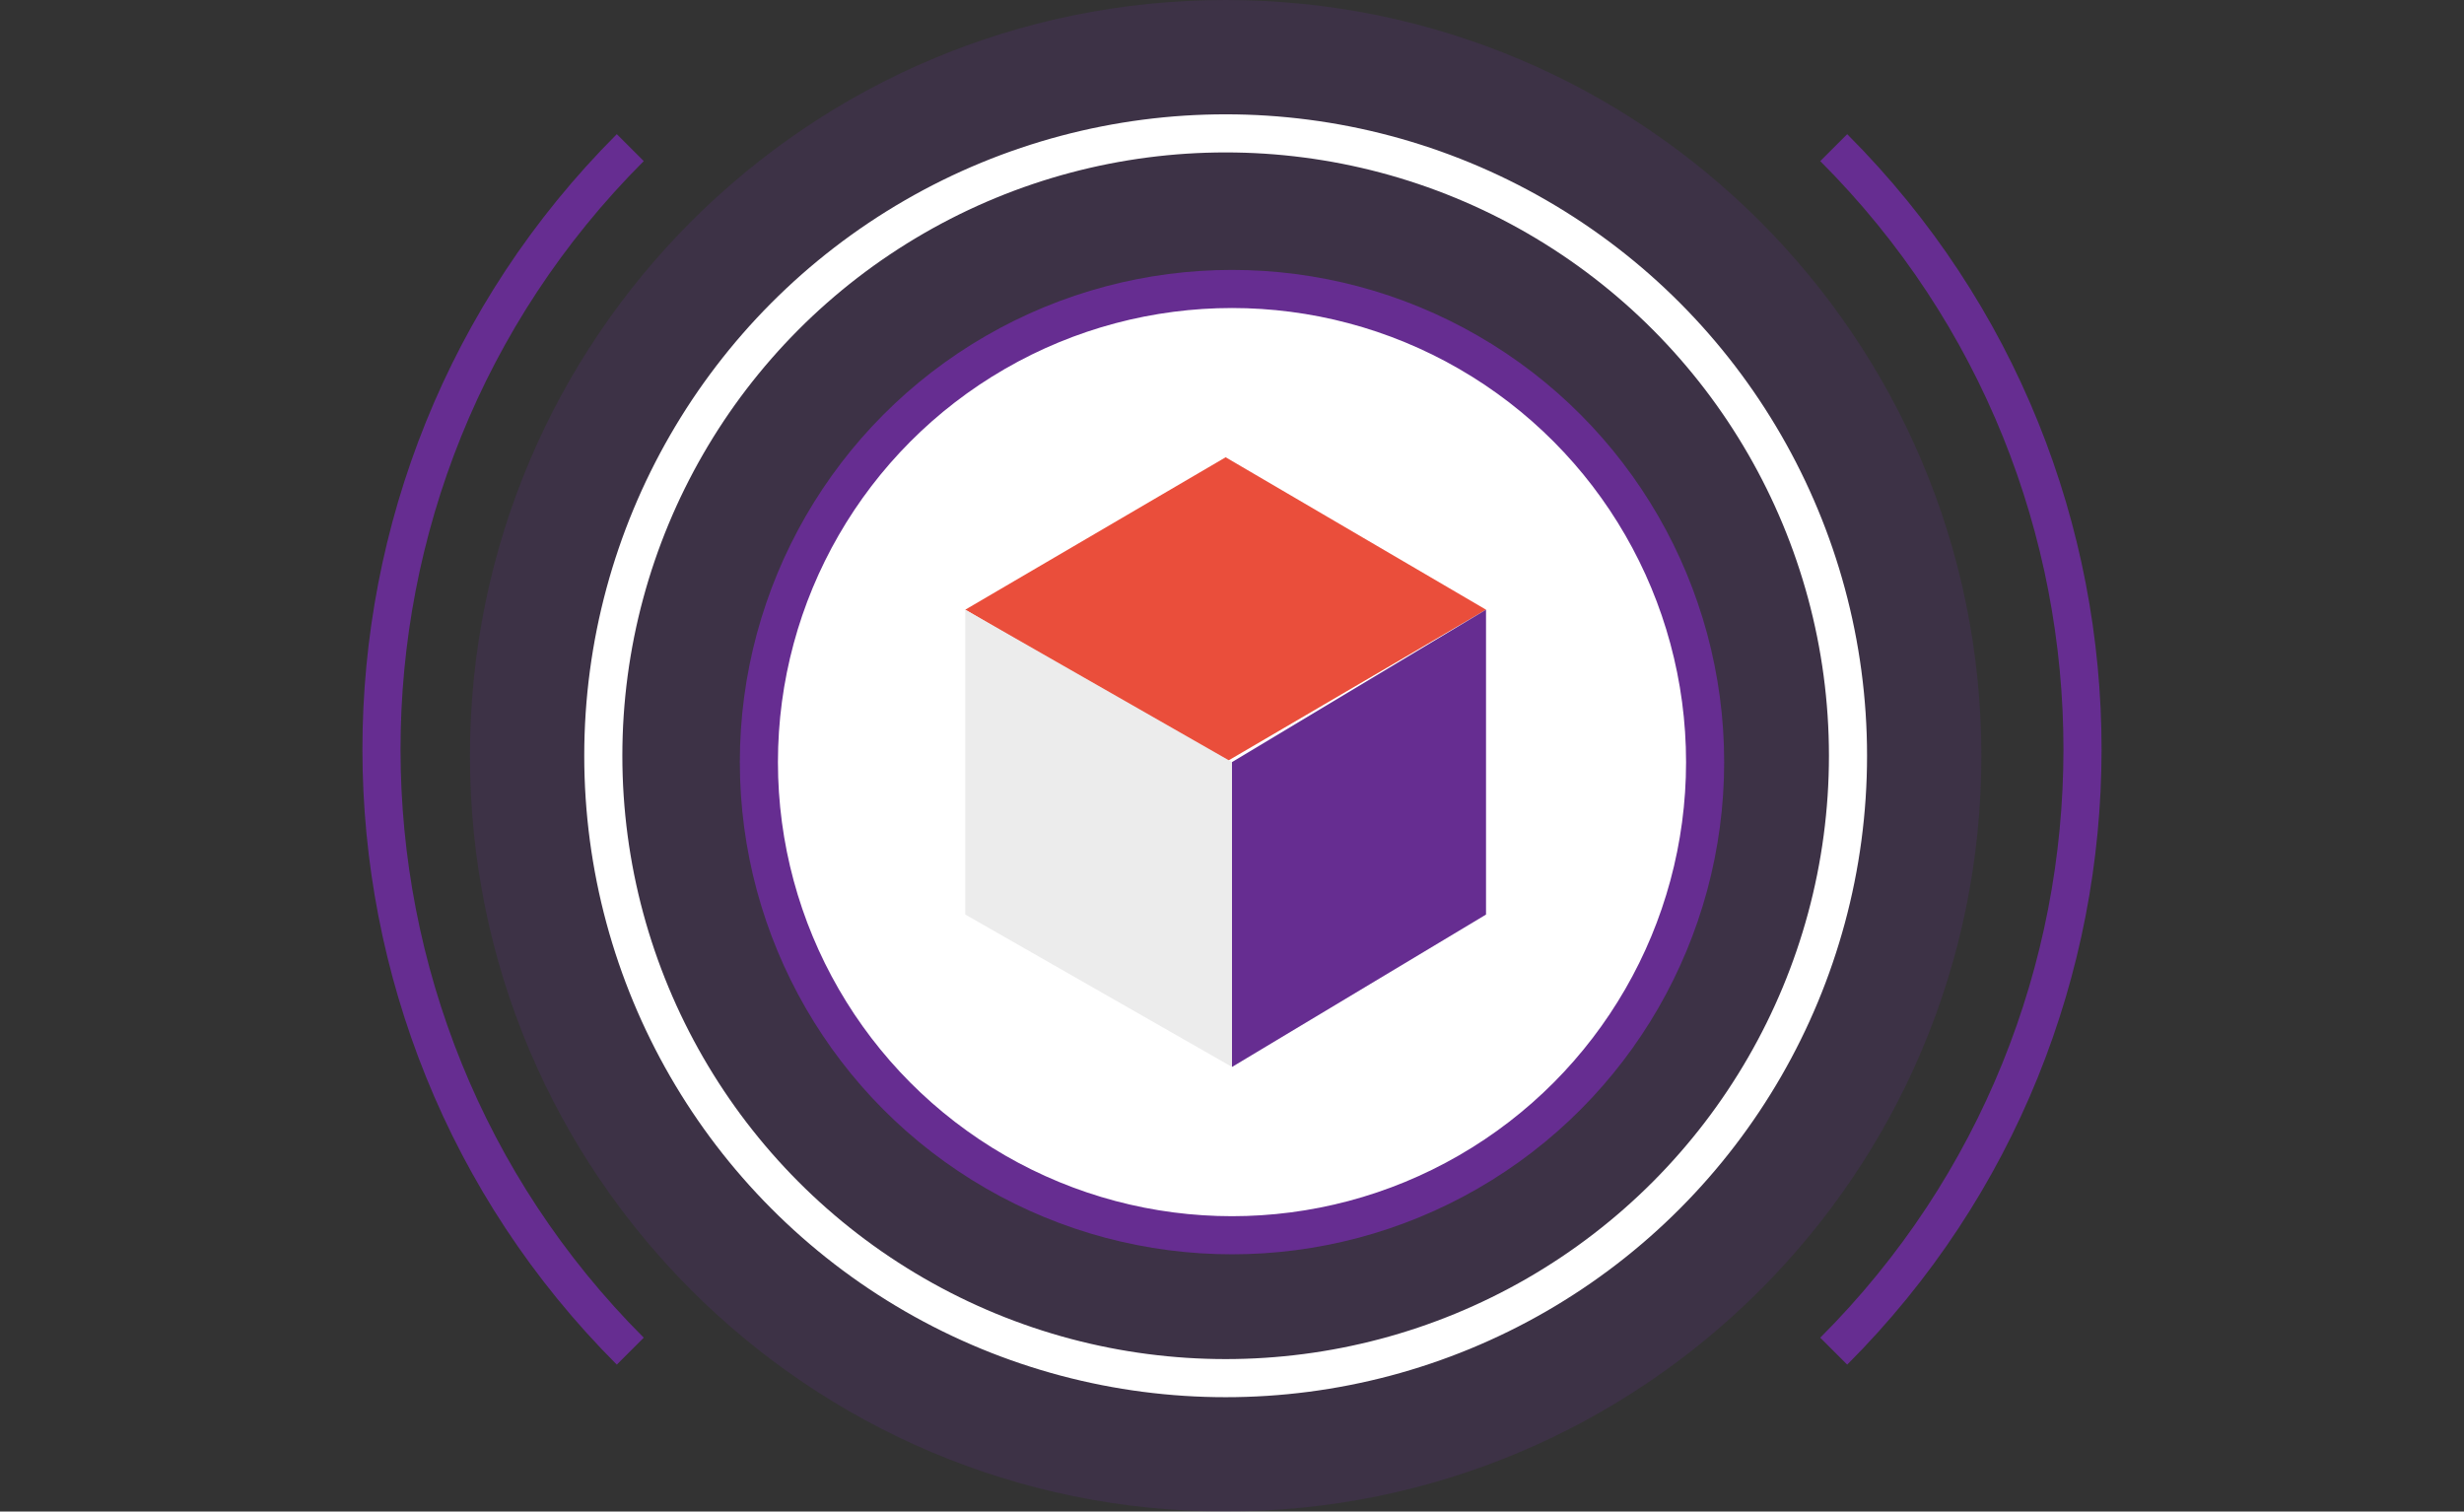 <svg width="194" height="119" viewBox="0 0 194 119" fill="none" xmlns="http://www.w3.org/2000/svg">
<rect x="0" y="0" width="194" height="119" fill="#333333" stroke="none"/>
<path d="M49.624 106.376C23.55 80.301 23.461 37.786 49.624 11.623" stroke="#662D91" stroke-width="3" stroke-miterlimit="10"/>
<path d="M144.375 11.624C170.538 37.787 170.45 80.302 144.375 106.376" stroke="#662D91" stroke-width="3" stroke-miterlimit="10"/>
<path d="M96.5 119C129.361 119 156 92.361 156 59.5C156 26.639 129.361 0 96.5 0C63.639 0 37 26.639 37 59.5C37 92.361 63.639 119 96.5 119Z" fill="#662D91" fill-opacity="0.2"/>
<circle cx="97" cy="60" r="37.25" fill="white" stroke="#662D91" stroke-width="3"/>
<circle cx="96.5" cy="59.5" r="49" stroke="white" stroke-width="3"/>
<path d="M117 48L96.5 36L76 48L96.5 60L117 48Z" fill="#EA4E3B"/>
<path d="M97 84L117 72V48L97 60V84Z" fill="#662D91"/>
<path d="M97 84L76 72V48L97 60V84Z" fill="#ECECEC"/>
</svg>
